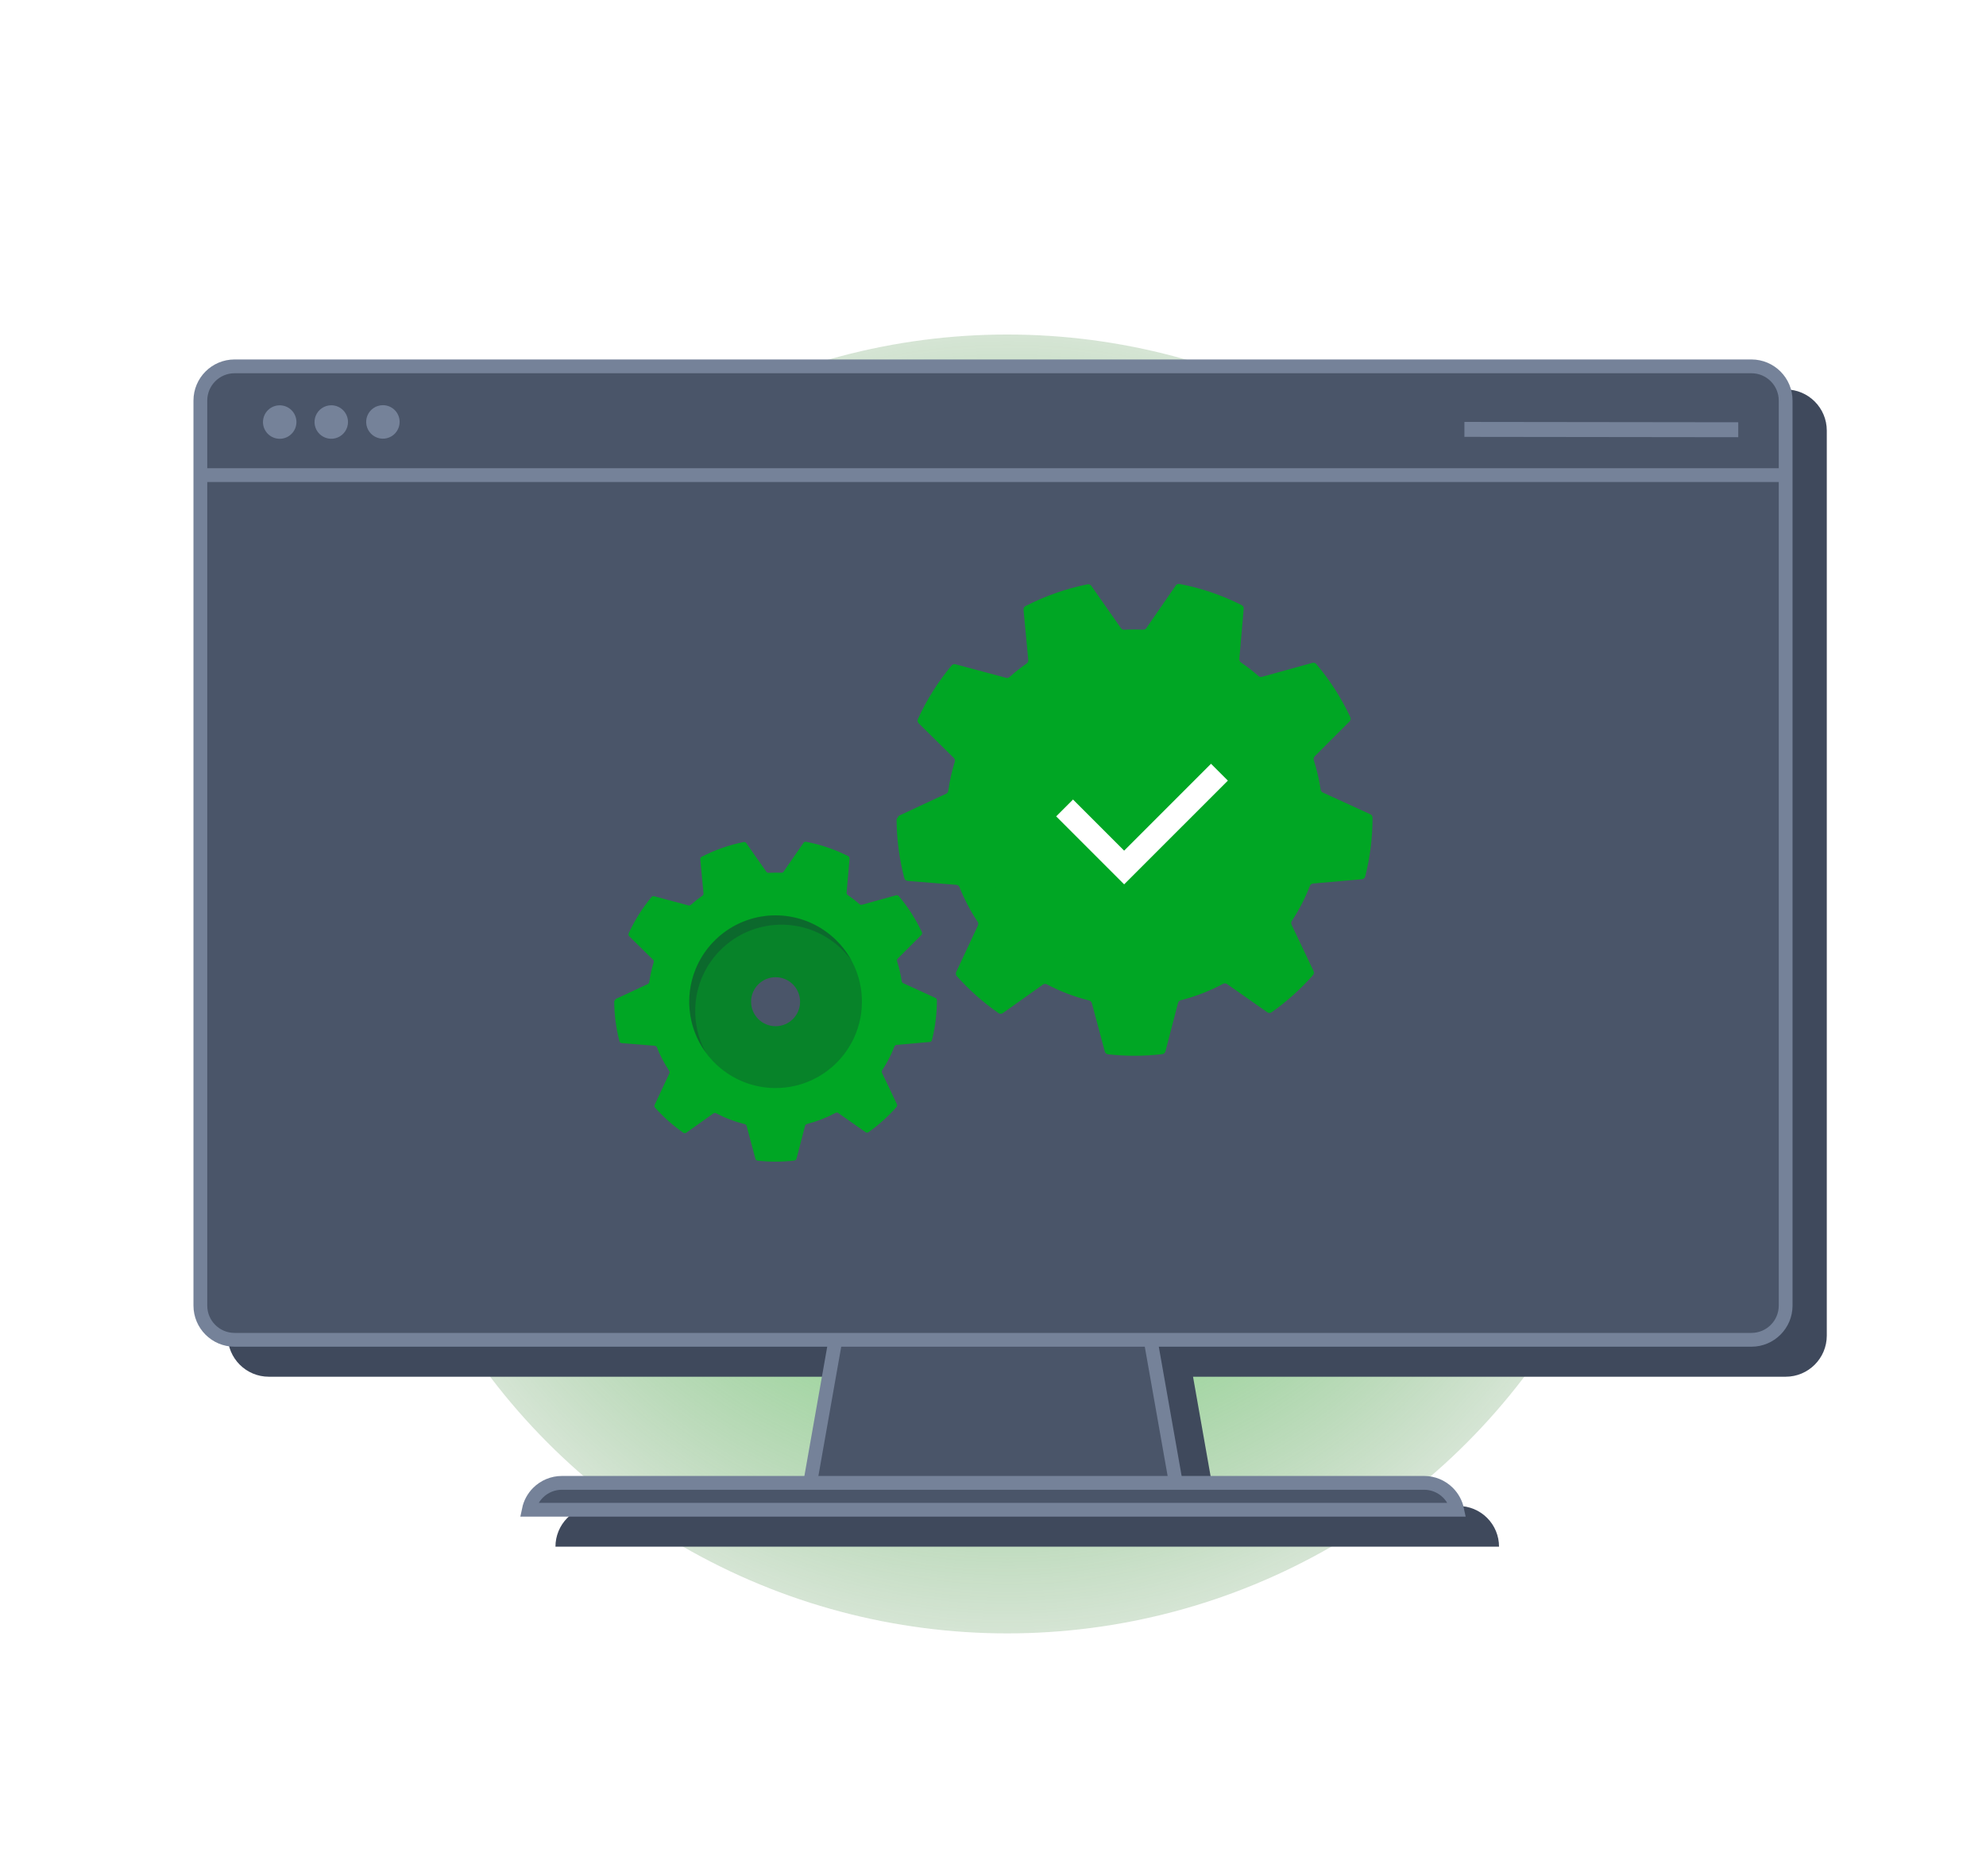 <svg width="288" height="272" viewBox="0 0 288 272" fill="none" xmlns="http://www.w3.org/2000/svg">
<g clip-path="url(#clip0_2102_16943)">
<g style="mix-blend-mode:lighten" filter="url(#filter0_f_2102_16943)">
<circle cx="146.063" cy="142.656" r="94.158" fill="url(#paint0_radial_2102_16943)"/>
</g>
<path fill-rule="evenodd" clip-rule="evenodd" d="M258.95 56.467H38.982C35.69 56.467 33.02 59.137 33.02 62.432V193.636C33.02 196.93 35.69 199.601 38.982 199.601H124.925L121.613 218.341H86.444C84.88 218.341 83.381 218.962 82.276 220.068C81.171 221.174 80.55 222.674 80.55 224.238H217.382C217.382 222.674 216.761 221.174 215.655 220.068C214.55 218.962 213.051 218.341 211.488 218.341H176.32L173.008 199.601H258.95C262.242 199.601 264.912 196.93 264.912 193.636V62.432C264.912 59.137 262.242 56.467 258.95 56.467Z" fill="#3F495C"/>
<path d="M163.266 173.972L170.615 215.548H117.388L124.735 173.972H163.266Z" fill="#4A5569" stroke="#758299" stroke-width="2"/>
<path d="M81.478 214.989H206.522C207.82 214.989 209.064 215.505 209.982 216.423C210.661 217.102 211.12 217.96 211.313 218.886H76.687C76.88 217.96 77.339 217.102 78.018 216.423C78.935 215.505 80.18 214.989 81.478 214.989Z" fill="#4A5569" stroke="#758299" stroke-width="2"/>
<path d="M34.017 53.115H253.984C256.724 53.115 258.946 55.338 258.946 58.08V189.284C258.946 192.027 256.724 194.249 253.984 194.249H34.017C31.277 194.249 29.055 192.027 29.055 189.284V58.08C29.055 55.338 31.277 53.115 34.017 53.115Z" fill="#4A5569" stroke="#758299" stroke-width="2"/>
<path d="M42.883 61.892C43.271 60.61 42.546 59.255 41.264 58.867C39.983 58.479 38.629 59.205 38.241 60.487C37.853 61.77 38.578 63.124 39.86 63.512C41.142 63.9 42.496 63.175 42.883 61.892Z" fill="#758299"/>
<path d="M50.465 61.182C50.465 61.663 50.324 62.133 50.057 62.532C49.791 62.932 49.412 63.244 48.969 63.428C48.526 63.612 48.038 63.661 47.567 63.568C47.096 63.474 46.663 63.243 46.323 62.904C45.984 62.564 45.752 62.132 45.658 61.661C45.564 61.19 45.612 60.701 45.796 60.257C45.979 59.814 46.29 59.434 46.69 59.167C47.089 58.9 47.558 58.758 48.038 58.758C48.681 58.758 49.298 59.013 49.753 59.468C50.208 59.922 50.464 60.539 50.465 61.182Z" fill="#758299"/>
<path d="M57.953 61.17C57.953 61.651 57.811 62.12 57.545 62.52C57.279 62.919 56.9 63.231 56.456 63.415C56.013 63.599 55.525 63.647 55.054 63.554C54.584 63.46 54.151 63.23 53.812 62.89C53.472 62.551 53.24 62.118 53.147 61.647C53.053 61.176 53.1 60.688 53.284 60.245C53.467 59.801 53.778 59.421 54.177 59.154C54.576 58.887 55.045 58.745 55.525 58.744C55.843 58.743 56.159 58.806 56.454 58.927C56.749 59.049 57.016 59.228 57.242 59.453C57.468 59.678 57.647 59.946 57.769 60.241C57.891 60.536 57.953 60.852 57.953 61.17Z" fill="#758299"/>
<path fill-rule="evenodd" clip-rule="evenodd" d="M252.074 61.221L212.362 61.172L212.361 63.338L252.073 63.387L252.074 61.221Z" fill="#758299"/>
<path d="M29.59 68.883H258.12" stroke="#758299" stroke-width="2"/>
<path d="M134.825 151.068C134.901 151.061 134.972 151.031 135.029 150.982C135.087 150.933 135.128 150.867 135.146 150.794C135.625 148.906 135.867 146.966 135.865 145.018C135.865 144.948 135.845 144.879 135.807 144.82C135.769 144.761 135.715 144.714 135.651 144.684L130.978 142.545C130.922 142.52 130.872 142.481 130.835 142.432C130.798 142.383 130.773 142.325 130.764 142.264C130.617 141.279 130.391 140.309 130.088 139.361C130.067 139.297 130.064 139.228 130.08 139.162C130.096 139.096 130.129 139.036 130.177 138.989L133.607 135.558C133.661 135.505 133.697 135.437 133.71 135.363C133.723 135.288 133.714 135.212 133.682 135.143C132.803 133.26 131.677 131.502 130.334 129.916C130.289 129.863 130.229 129.823 130.162 129.803C130.095 129.782 130.023 129.781 129.955 129.799L124.991 131.173C124.933 131.189 124.871 131.19 124.812 131.176C124.753 131.162 124.698 131.134 124.652 131.094C124.104 130.615 123.529 130.168 122.929 129.757C122.875 129.72 122.832 129.67 122.804 129.611C122.776 129.552 122.764 129.487 122.77 129.422L123.198 124.485C123.204 124.411 123.188 124.338 123.153 124.274C123.117 124.21 123.063 124.157 122.998 124.124C121.068 123.149 119.012 122.449 116.889 122.044C116.819 122.03 116.746 122.038 116.681 122.065C116.615 122.092 116.558 122.138 116.518 122.197L113.63 126.381C113.594 126.433 113.546 126.474 113.49 126.502C113.434 126.529 113.371 126.542 113.309 126.538C113.029 126.525 112.747 126.519 112.464 126.519C112.124 126.519 111.786 126.528 111.45 126.547C111.388 126.55 111.326 126.538 111.27 126.511C111.213 126.483 111.165 126.443 111.129 126.392L108.218 122.232C108.177 122.173 108.12 122.128 108.053 122.101C107.987 122.074 107.914 122.067 107.844 122.081C105.722 122.506 103.67 123.227 101.747 124.22C101.683 124.254 101.629 124.307 101.594 124.371C101.559 124.436 101.545 124.509 101.552 124.582L102.02 129.521C102.026 129.586 102.015 129.651 101.987 129.71C101.96 129.769 101.917 129.82 101.864 129.857C101.276 130.269 100.713 130.714 100.177 131.191C100.132 131.232 100.077 131.26 100.018 131.275C99.959 131.289 99.897 131.288 99.838 131.272L94.859 129.939C94.791 129.92 94.72 129.921 94.653 129.942C94.586 129.963 94.526 130.003 94.481 130.057C93.146 131.657 92.031 133.429 91.166 135.325C91.135 135.394 91.126 135.47 91.14 135.544C91.154 135.618 91.19 135.686 91.244 135.739L94.701 139.148C94.749 139.195 94.783 139.255 94.799 139.321C94.816 139.386 94.813 139.455 94.793 139.519C94.503 140.455 94.288 141.412 94.151 142.381C94.143 142.442 94.119 142.5 94.083 142.549C94.047 142.598 93.999 142.638 93.944 142.664L89.284 144.836L89.07 145.173C89.081 147.127 89.337 149.072 89.831 150.962C89.85 151.035 89.891 151.1 89.948 151.148C90.006 151.197 90.077 151.227 90.152 151.234L94.949 151.619C95.017 151.624 95.083 151.649 95.138 151.69C95.193 151.731 95.235 151.787 95.26 151.851C95.735 153.044 96.333 154.184 97.043 155.253C97.079 155.306 97.1 155.366 97.105 155.429C97.109 155.492 97.098 155.555 97.071 155.613L94.932 160.188C94.902 160.254 94.891 160.326 94.901 160.397C94.912 160.468 94.942 160.535 94.99 160.588C96.21 161.957 97.586 163.177 99.091 164.225C99.153 164.27 99.228 164.294 99.304 164.294C99.381 164.294 99.456 164.27 99.518 164.225L103.459 161.424C103.514 161.385 103.58 161.361 103.648 161.357C103.716 161.353 103.784 161.367 103.844 161.399C105.16 162.094 106.557 162.626 108.002 162.983C108.065 162.999 108.124 163.031 108.171 163.077C108.219 163.123 108.253 163.181 108.27 163.244L109.545 168.005C109.564 168.077 109.605 168.141 109.661 168.189C109.717 168.237 109.786 168.267 109.859 168.276C110.723 168.371 111.592 168.419 112.461 168.419C113.373 168.42 114.285 168.367 115.191 168.261C115.265 168.252 115.334 168.222 115.39 168.173C115.446 168.124 115.485 168.06 115.504 167.988L116.744 163.224C116.76 163.16 116.794 163.102 116.841 163.056C116.888 163.009 116.947 162.977 117.011 162.961C118.46 162.594 119.858 162.052 121.176 161.347C121.236 161.315 121.304 161.3 121.372 161.304C121.44 161.308 121.505 161.33 121.561 161.369L125.519 164.144C125.581 164.188 125.656 164.212 125.733 164.212C125.809 164.212 125.884 164.188 125.947 164.144C127.439 163.088 128.803 161.863 130.011 160.491C130.059 160.437 130.089 160.37 130.099 160.299C130.109 160.228 130.098 160.155 130.067 160.09L127.902 155.533C127.875 155.476 127.863 155.413 127.867 155.35C127.872 155.287 127.893 155.227 127.927 155.174C128.64 154.09 129.237 152.933 129.707 151.723C129.732 151.659 129.774 151.603 129.829 151.562C129.884 151.521 129.949 151.495 130.017 151.489L134.825 151.068Z" fill="#00A624"/>
<path opacity="0.25" d="M124.991 145.19V145.231C124.991 145.764 124.957 146.296 124.89 146.825C124.631 148.854 123.877 150.789 122.694 152.458C121.508 154.134 119.928 155.492 118.095 156.416C116.745 157.096 115.282 157.524 113.779 157.679C113.345 157.724 112.909 157.746 112.473 157.746C112.366 157.746 112.265 157.746 112.163 157.746C109.377 157.677 106.694 156.68 104.538 154.914C102.382 153.148 100.877 150.714 100.26 147.996C100.135 147.441 100.048 146.878 100 146.311C99.969 145.955 99.954 145.595 99.954 145.231C99.953 144.163 100.089 143.099 100.357 142.066C100.862 140.133 101.823 138.349 103.161 136.864C103.549 136.43 103.968 136.025 104.414 135.65C106.669 133.749 109.524 132.708 112.473 132.711C112.956 132.711 113.438 132.738 113.918 132.793C116.962 133.144 119.771 134.601 121.813 136.886C123.854 139.171 124.986 142.126 124.993 145.19H124.991Z" fill="#1F1F39"/>
<path opacity="0.25" d="M123.443 139.201C122.428 137.805 121.133 136.635 119.642 135.765C118.151 134.895 116.495 134.344 114.779 134.147C113.084 133.948 111.366 134.099 109.732 134.59C108.097 135.081 106.581 135.903 105.276 137.003C103.877 138.177 102.752 139.643 101.982 141.298C101.211 142.954 100.813 144.758 100.816 146.584C100.816 146.949 100.831 147.308 100.862 147.664C100.909 148.231 100.996 148.794 101.122 149.349C101.378 150.486 101.793 151.581 102.355 152.603C102.207 152.402 102.067 152.196 101.927 151.988C101.14 150.765 100.574 149.413 100.254 147.995C100.13 147.44 100.044 146.878 99.995 146.312C99.964 145.955 99.949 145.596 99.949 145.231C99.948 144.163 100.084 143.099 100.352 142.066C100.498 141.507 100.682 140.959 100.904 140.426C101.951 137.915 103.786 135.812 106.132 134.435C108.479 133.058 111.209 132.482 113.912 132.793C114.485 132.862 115.052 132.969 115.611 133.114C116.999 133.474 118.314 134.07 119.5 134.877C119.969 135.195 120.416 135.546 120.837 135.926C121.884 136.864 122.765 137.971 123.443 139.201Z" fill="#1F1F39"/>
<path d="M112.471 148.783C114.433 148.783 116.023 147.193 116.023 145.231C116.023 143.269 114.433 141.679 112.471 141.679C110.509 141.679 108.919 143.269 108.919 145.231C108.919 147.193 110.509 148.783 112.471 148.783Z" fill="#4A5569"/>
<path d="M197.504 127.473C197.615 127.462 197.72 127.418 197.805 127.346C197.89 127.273 197.95 127.177 197.978 127.069C198.684 124.284 199.04 121.422 199.038 118.549C199.038 118.446 199.008 118.344 198.952 118.257C198.896 118.17 198.816 118.1 198.722 118.057L191.829 114.902C191.746 114.864 191.674 114.807 191.619 114.734C191.563 114.662 191.527 114.577 191.514 114.487C191.298 113.035 190.964 111.603 190.517 110.205C190.486 110.11 190.482 110.009 190.505 109.912C190.528 109.815 190.577 109.726 190.648 109.656L195.707 104.596C195.786 104.518 195.839 104.417 195.859 104.307C195.879 104.198 195.864 104.085 195.818 103.984C194.521 101.206 192.86 98.614 190.88 96.274C190.812 96.195 190.724 96.137 190.625 96.107C190.527 96.076 190.421 96.075 190.321 96.102L182.999 98.128C182.913 98.151 182.822 98.152 182.734 98.132C182.647 98.112 182.566 98.07 182.499 98.011C181.691 97.304 180.842 96.646 179.957 96.039C179.878 95.984 179.815 95.91 179.773 95.823C179.732 95.737 179.714 95.641 179.722 95.545L180.353 88.262C180.363 88.154 180.34 88.046 180.287 87.951C180.234 87.857 180.155 87.78 180.058 87.731C177.213 86.292 174.18 85.259 171.048 84.662C170.945 84.642 170.838 84.653 170.741 84.693C170.643 84.733 170.56 84.801 170.501 84.888L166.241 91.06C166.189 91.136 166.118 91.197 166.035 91.238C165.952 91.278 165.86 91.297 165.768 91.291C165.354 91.273 164.939 91.263 164.521 91.263C164.02 91.263 163.521 91.277 163.026 91.304C162.934 91.309 162.842 91.291 162.759 91.251C162.677 91.211 162.605 91.15 162.552 91.075L158.258 84.94C158.197 84.853 158.113 84.786 158.016 84.747C157.918 84.707 157.811 84.697 157.707 84.717C154.577 85.345 151.55 86.407 148.714 87.873C148.619 87.923 148.54 88 148.489 88.095C148.437 88.19 148.415 88.298 148.426 88.406L149.117 95.692C149.125 95.787 149.108 95.883 149.068 95.97C149.028 96.057 148.965 96.132 148.886 96.187C148.02 96.794 147.189 97.451 146.398 98.154C146.331 98.214 146.251 98.257 146.163 98.278C146.076 98.299 145.985 98.297 145.898 98.274L138.554 96.307C138.454 96.28 138.349 96.282 138.25 96.313C138.151 96.344 138.063 96.403 137.997 96.482C136.028 98.842 134.383 101.456 133.106 104.252C133.061 104.354 133.048 104.466 133.068 104.576C133.089 104.685 133.142 104.785 133.221 104.863L138.321 109.891C138.392 109.961 138.442 110.049 138.466 110.145C138.49 110.242 138.487 110.343 138.456 110.438C138.029 111.818 137.712 113.23 137.51 114.66C137.497 114.75 137.463 114.835 137.41 114.907C137.356 114.98 137.285 115.038 137.204 115.077L130.331 118.281L130.016 118.778C130.032 121.66 130.409 124.528 131.137 127.316C131.165 127.424 131.226 127.52 131.311 127.592C131.395 127.663 131.5 127.707 131.611 127.717L138.687 128.285C138.787 128.294 138.884 128.33 138.965 128.391C139.046 128.451 139.109 128.533 139.146 128.627C139.846 130.387 140.727 132.069 141.776 133.646C141.828 133.723 141.859 133.813 141.866 133.906C141.873 133.999 141.856 134.092 141.817 134.176L138.661 140.926C138.617 141.022 138.601 141.128 138.616 141.233C138.631 141.338 138.677 141.436 138.747 141.516C140.546 143.534 142.576 145.334 144.795 146.88C144.887 146.946 144.998 146.981 145.111 146.981C145.224 146.981 145.334 146.946 145.426 146.88L151.239 142.748C151.321 142.69 151.417 142.656 151.518 142.649C151.618 142.643 151.718 142.664 151.807 142.712C153.748 143.736 155.808 144.521 157.939 145.048C158.033 145.071 158.12 145.119 158.19 145.187C158.259 145.254 158.309 145.339 158.335 145.433L160.216 152.455C160.244 152.561 160.304 152.655 160.386 152.726C160.469 152.797 160.571 152.842 160.68 152.854C161.954 152.995 163.235 153.066 164.517 153.066C165.863 153.066 167.207 152.988 168.544 152.832C168.653 152.82 168.755 152.774 168.837 152.703C168.919 152.631 168.978 152.536 169.005 152.43L170.834 145.403C170.858 145.309 170.908 145.223 170.977 145.155C171.047 145.086 171.133 145.038 171.228 145.015C173.365 144.474 175.428 143.674 177.372 142.634C177.46 142.587 177.56 142.565 177.66 142.57C177.76 142.576 177.857 142.61 177.939 142.667L183.777 146.76C183.869 146.825 183.979 146.86 184.092 146.86C184.206 146.86 184.316 146.825 184.408 146.76C186.609 145.203 188.621 143.395 190.403 141.372C190.473 141.292 190.518 141.194 190.533 141.089C190.548 140.983 190.531 140.876 190.485 140.78L187.292 134.059C187.252 133.975 187.235 133.882 187.241 133.789C187.248 133.697 187.278 133.607 187.33 133.529C188.381 131.93 189.261 130.224 189.955 128.44C189.992 128.345 190.054 128.263 190.135 128.202C190.215 128.141 190.312 128.103 190.413 128.094L197.504 127.473Z" fill="#00A624"/>
<path opacity="0.25" d="M182.999 118.803V118.863C182.999 119.649 182.95 120.434 182.851 121.214C182.468 124.207 181.356 127.061 179.612 129.524C177.862 131.995 175.532 133.999 172.828 135.361C170.837 136.364 168.68 136.995 166.462 137.224C165.822 137.29 165.179 137.323 164.536 137.324C164.378 137.324 164.23 137.324 164.078 137.324C159.969 137.221 156.011 135.751 152.831 133.146C149.651 130.541 147.431 126.95 146.522 122.942C146.336 122.123 146.208 121.293 146.138 120.457C146.093 119.931 146.07 119.4 146.07 118.863C146.069 117.288 146.269 115.719 146.665 114.195C147.409 111.343 148.828 108.712 150.8 106.523C151.373 105.882 151.991 105.284 152.649 104.732C155.975 101.928 160.186 100.392 164.536 100.396C165.248 100.396 165.959 100.437 166.667 100.518C171.157 101.036 175.301 103.184 178.312 106.554C181.323 109.925 182.992 114.284 183.002 118.803H182.999Z" fill="#1F1F39"/>
<path opacity="0.25" d="M180.715 109.97C179.217 107.911 177.308 106.185 175.108 104.902C172.908 103.618 170.466 102.806 167.936 102.515C165.436 102.222 162.902 102.444 160.491 103.168C158.08 103.893 155.843 105.104 153.918 106.728C151.855 108.459 150.196 110.621 149.059 113.063C147.923 115.504 147.336 118.166 147.339 120.859C147.339 121.397 147.362 121.927 147.407 122.453C147.477 123.289 147.606 124.119 147.791 124.937C148.169 126.615 148.781 128.23 149.61 129.737C149.392 129.44 149.185 129.137 148.979 128.83C147.818 127.026 146.983 125.032 146.511 122.94C146.328 122.122 146.201 121.293 146.129 120.458C146.084 119.931 146.062 119.401 146.062 118.863C146.06 117.288 146.26 115.719 146.656 114.195C146.87 113.371 147.142 112.562 147.47 111.776C149.014 108.072 151.72 104.971 155.181 102.94C158.642 100.909 162.67 100.059 166.657 100.518C167.502 100.619 168.339 100.777 169.162 100.991C171.21 101.521 173.15 102.401 174.899 103.591C175.591 104.061 176.25 104.578 176.871 105.139C178.415 106.522 179.715 108.155 180.715 109.97Z" fill="#1F1F39"/>
<path d="M164.532 124.103C167.426 124.103 169.772 121.757 169.772 118.864C169.772 115.97 167.426 113.624 164.532 113.624C161.639 113.624 159.293 115.97 159.293 118.864C159.293 121.757 161.639 124.103 164.532 124.103Z" fill="#4A5569"/>
<circle cx="164.536" cy="118.863" r="22.453" fill="#00A624"/>
<path d="M154.383 117.137L163.019 125.772L176.836 111.955" stroke="white" stroke-width="3.454"/>
</g>
<defs>
<filter id="filter0_f_2102_16943" x="-18.096" y="-21.502" width="328.316" height="328.317" filterUnits="userSpaceOnUse" color-interpolation-filters="sRGB">
<feFlood flood-opacity="0" result="BackgroundImageFix"/>
<feBlend mode="normal" in="SourceGraphic" in2="BackgroundImageFix" result="shape"/>
<feGaussianBlur stdDeviation="35" result="effect1_foregroundBlur_2102_16943"/>
</filter>
<radialGradient id="paint0_radial_2102_16943" cx="0" cy="0" r="1" gradientUnits="userSpaceOnUse" gradientTransform="translate(146.063 142.656) rotate(87.738) scale(131.059)">
<stop stop-color="#54FA5C"/>
<stop offset="0.911" stop-color="#2C6023" stop-opacity="0"/>
</radialGradient>
<clipPath id="clip0_2102_16943">
<rect width="288" height="272" fill="white"/>
</clipPath>
</defs>
</svg>
